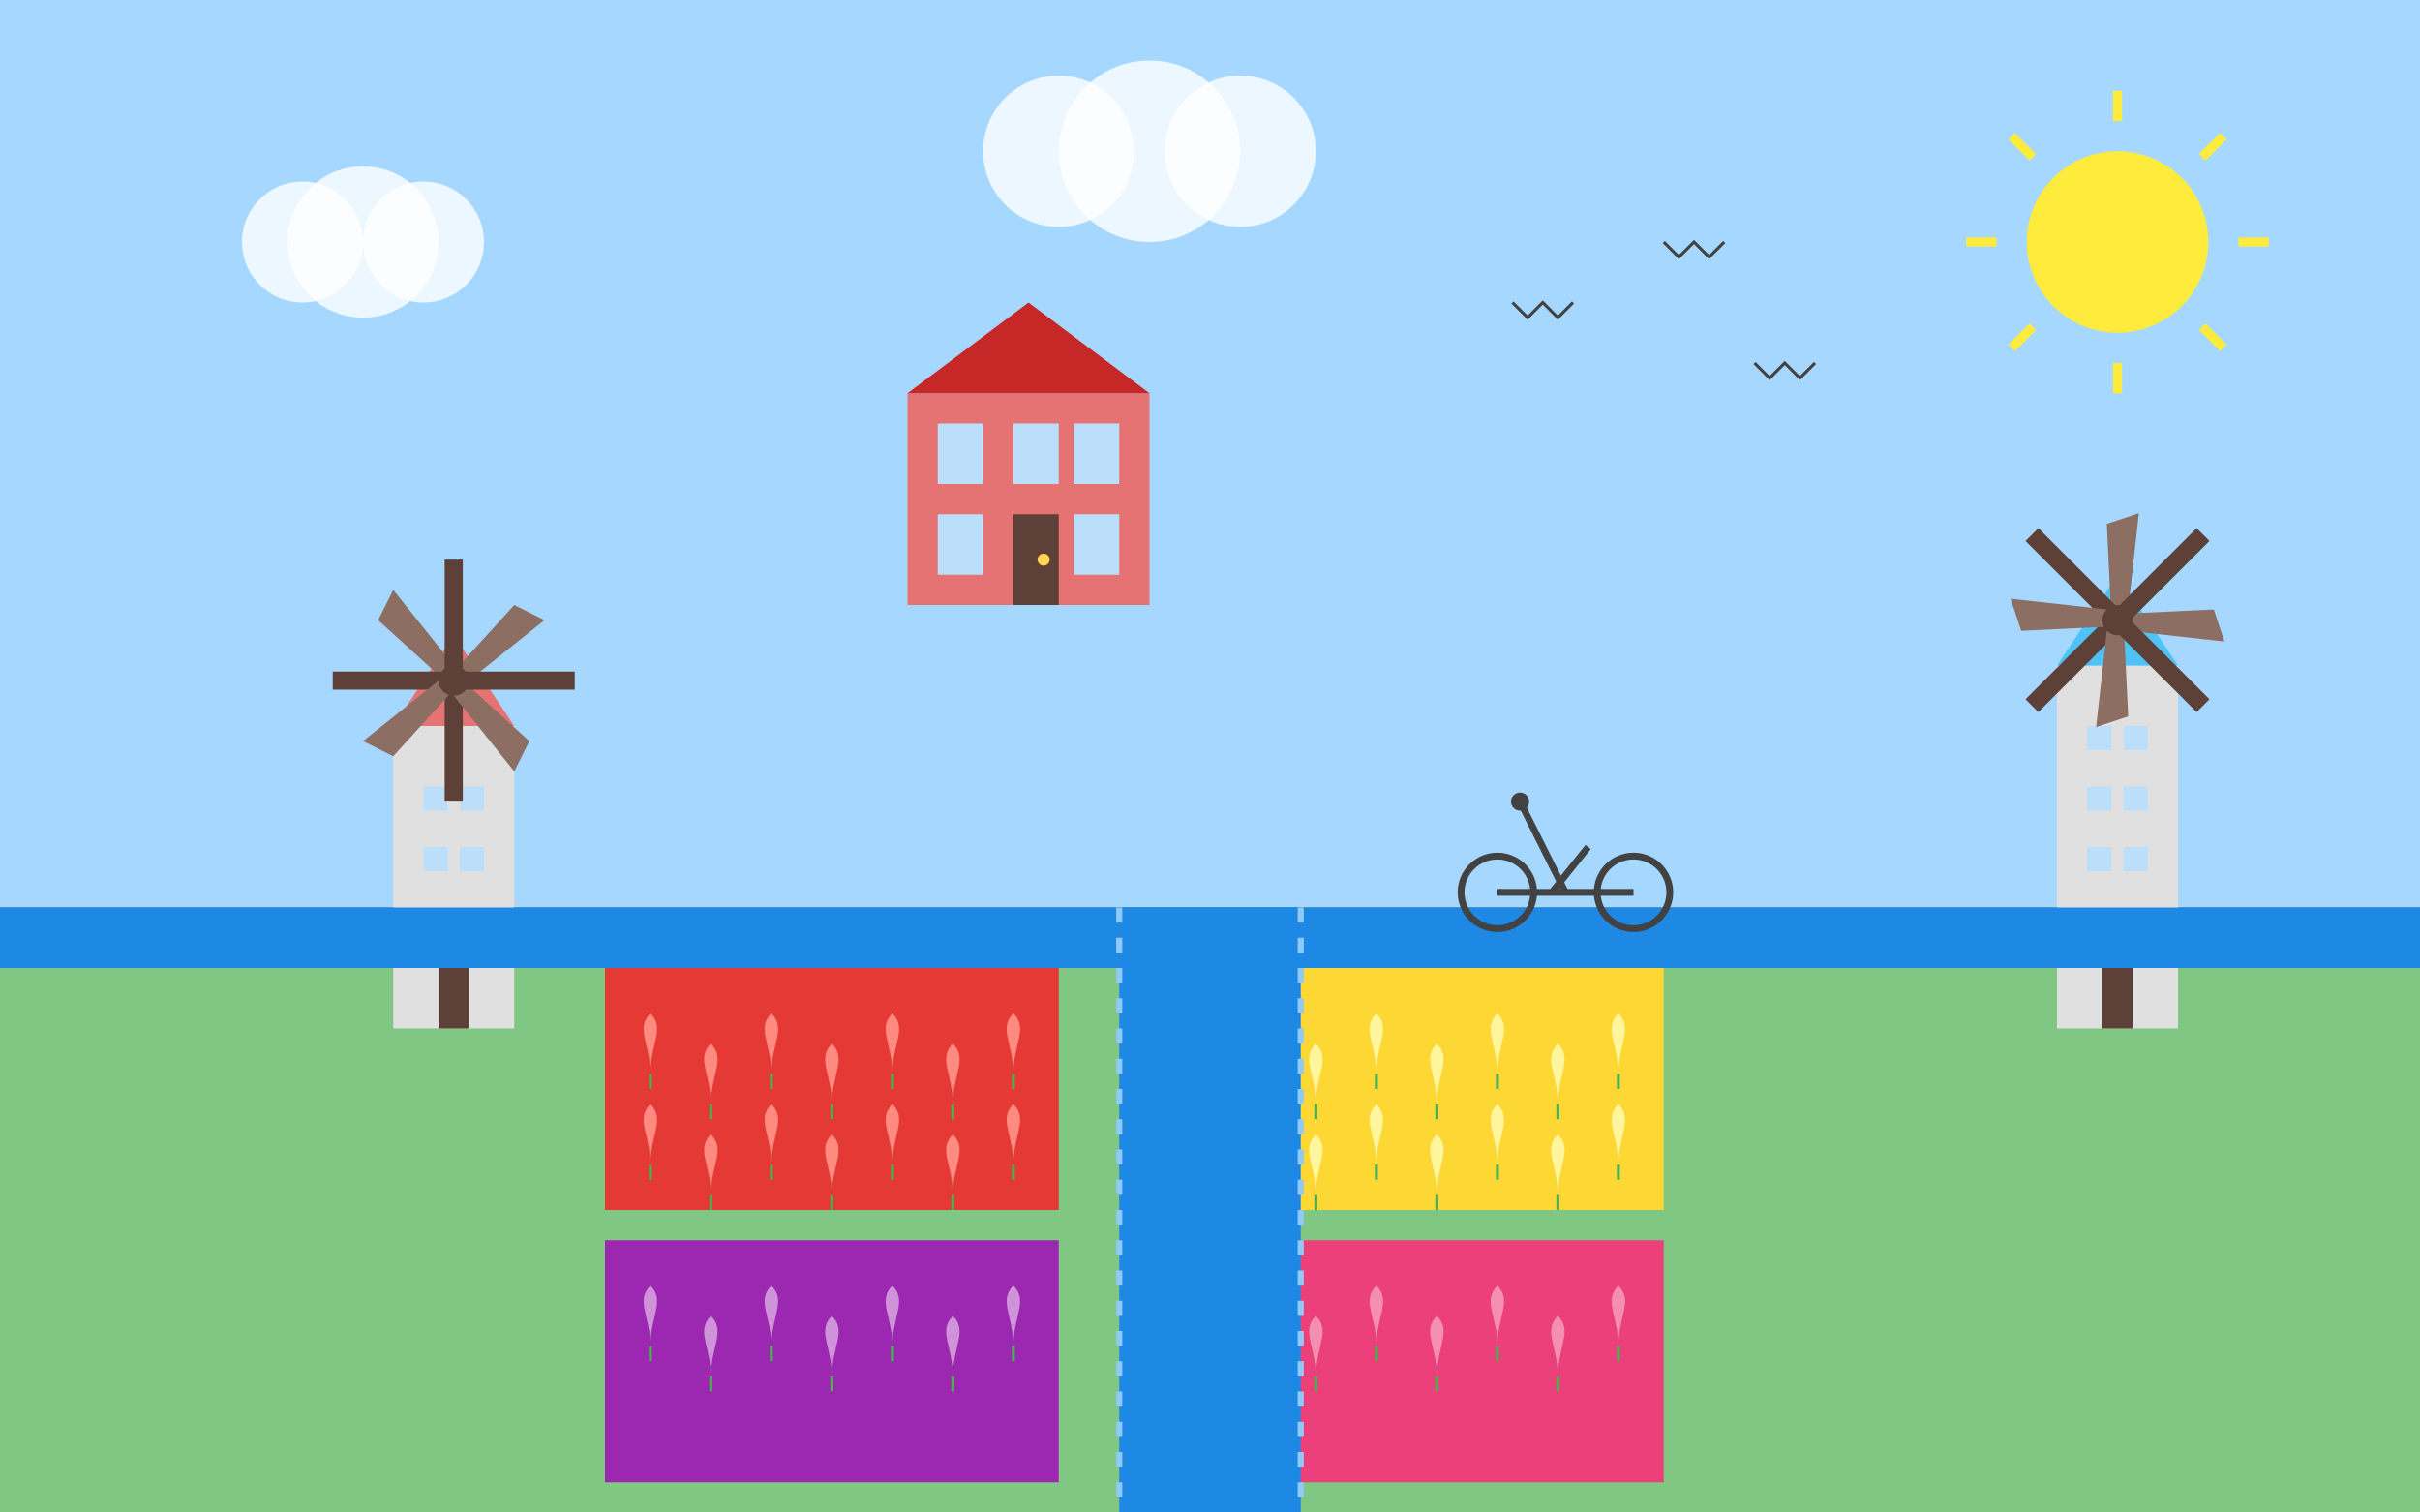 <svg width="800" height="500" viewBox="0 0 800 500" xmlns="http://www.w3.org/2000/svg">
  <rect x="0" y="0" width="800" height="500" fill="#333333" stroke="none"/>
  <!-- Sky background -->
  <rect x="0" y="0" width="800" height="300" fill="#a6d8ff"/>
  
  <!-- Ground/fields -->
  <rect x="0" y="300" width="800" height="200" fill="#81c784"/>
  
  <!-- Windmills -->
  <g transform="translate(100, 200)">
    <!-- Windmill body -->
    <rect x="30" y="40" width="40" height="100" fill="#e0e0e0"/>
    <polygon points="30,40 50,10 70,40" fill="#e57373"/>
    
    <!-- Windmill door -->
    <rect x="45" y="110" width="10" height="30" fill="#5d4037"/>
    
    <!-- Windmill windows -->
    <rect x="40" y="60" width="8" height="8" fill="#bbdefb"/>
    <rect x="52" y="60" width="8" height="8" fill="#bbdefb"/>
    <rect x="40" y="80" width="8" height="8" fill="#bbdefb"/>
    <rect x="52" y="80" width="8" height="8" fill="#bbdefb"/>
    
    <!-- Windmill blades -->
    <g transform="translate(50, 25)">
      <!-- Blade 1 -->
      <rect x="-3" y="0" width="6" height="40" transform="rotate(0)" fill="#5d4037"/>
      <path d="M-3,0 L-25,-20 L-20,-30 L0,-5 Z" transform="rotate(0)" fill="#8d6e63"/>
      
      <!-- Blade 2 -->
      <rect x="-3" y="0" width="6" height="40" transform="rotate(90)" fill="#5d4037"/>
      <path d="M-3,0 L-25,-20 L-20,-30 L0,-5 Z" transform="rotate(90)" fill="#8d6e63"/>
      
      <!-- Blade 3 -->
      <rect x="-3" y="0" width="6" height="40" transform="rotate(180)" fill="#5d4037"/>
      <path d="M-3,0 L-25,-20 L-20,-30 L0,-5 Z" transform="rotate(180)" fill="#8d6e63"/>
      
      <!-- Blade 4 -->
      <rect x="-3" y="0" width="6" height="40" transform="rotate(270)" fill="#5d4037"/>
      <path d="M-3,0 L-25,-20 L-20,-30 L0,-5 Z" transform="rotate(270)" fill="#8d6e63"/>
      
      <!-- Center -->
      <circle cx="0" cy="0" r="5" fill="#5d4037"/>
    </g>
  </g>
  
  <!-- Second Windmill -->
  <g transform="translate(650, 180)">
    <!-- Windmill body -->
    <rect x="30" y="40" width="40" height="120" fill="#e0e0e0"/>
    <polygon points="30,40 50,10 70,40" fill="#4fc3f7"/>
    
    <!-- Windmill door -->
    <rect x="45" y="130" width="10" height="30" fill="#5d4037"/>
    
    <!-- Windmill windows -->
    <rect x="40" y="60" width="8" height="8" fill="#bbdefb"/>
    <rect x="52" y="60" width="8" height="8" fill="#bbdefb"/>
    <rect x="40" y="80" width="8" height="8" fill="#bbdefb"/>
    <rect x="52" y="80" width="8" height="8" fill="#bbdefb"/>
    <rect x="40" y="100" width="8" height="8" fill="#bbdefb"/>
    <rect x="52" y="100" width="8" height="8" fill="#bbdefb"/>
    
    <!-- Windmill blades -->
    <g transform="translate(50, 25)">
      <!-- Blade 1 -->
      <rect x="-3" y="0" width="6" height="40" transform="rotate(45)" fill="#5d4037"/>
      <path d="M-3,0 L-25,-20 L-20,-30 L0,-5 Z" transform="rotate(45)" fill="#8d6e63"/>
      
      <!-- Blade 2 -->
      <rect x="-3" y="0" width="6" height="40" transform="rotate(135)" fill="#5d4037"/>
      <path d="M-3,0 L-25,-20 L-20,-30 L0,-5 Z" transform="rotate(135)" fill="#8d6e63"/>
      
      <!-- Blade 3 -->
      <rect x="-3" y="0" width="6" height="40" transform="rotate(225)" fill="#5d4037"/>
      <path d="M-3,0 L-25,-20 L-20,-30 L0,-5 Z" transform="rotate(225)" fill="#8d6e63"/>
      
      <!-- Blade 4 -->
      <rect x="-3" y="0" width="6" height="40" transform="rotate(315)" fill="#5d4037"/>
      <path d="M-3,0 L-25,-20 L-20,-30 L0,-5 Z" transform="rotate(315)" fill="#8d6e63"/>
      
      <!-- Center -->
      <circle cx="0" cy="0" r="5" fill="#5d4037"/>
    </g>
  </g>
  
  <!-- Tulip fields -->
  <!-- Red tulip field -->
  <g transform="translate(200, 320)">
    <rect x="0" y="0" width="150" height="80" fill="#e53935"/>
    
    <!-- Stylized tulips in red field -->
    <g transform="translate(15, 15)">
      <path d="M0,20 C0,10 -5,5 0,0 C5,5 0,10 0,20 Z" fill="#ff8a80"/>
      <path d="M0,20 L0,25" stroke="#4caf50" stroke-width="1"/>
    </g>
    <g transform="translate(35, 25)">
      <path d="M0,20 C0,10 -5,5 0,0 C5,5 0,10 0,20 Z" fill="#ff8a80"/>
      <path d="M0,20 L0,25" stroke="#4caf50" stroke-width="1"/>
    </g>
    <g transform="translate(55, 15)">
      <path d="M0,20 C0,10 -5,5 0,0 C5,5 0,10 0,20 Z" fill="#ff8a80"/>
      <path d="M0,20 L0,25" stroke="#4caf50" stroke-width="1"/>
    </g>
    <g transform="translate(75, 25)">
      <path d="M0,20 C0,10 -5,5 0,0 C5,5 0,10 0,20 Z" fill="#ff8a80"/>
      <path d="M0,20 L0,25" stroke="#4caf50" stroke-width="1"/>
    </g>
    <g transform="translate(95, 15)">
      <path d="M0,20 C0,10 -5,5 0,0 C5,5 0,10 0,20 Z" fill="#ff8a80"/>
      <path d="M0,20 L0,25" stroke="#4caf50" stroke-width="1"/>
    </g>
    <g transform="translate(115, 25)">
      <path d="M0,20 C0,10 -5,5 0,0 C5,5 0,10 0,20 Z" fill="#ff8a80"/>
      <path d="M0,20 L0,25" stroke="#4caf50" stroke-width="1"/>
    </g>
    <g transform="translate(135, 15)">
      <path d="M0,20 C0,10 -5,5 0,0 C5,5 0,10 0,20 Z" fill="#ff8a80"/>
      <path d="M0,20 L0,25" stroke="#4caf50" stroke-width="1"/>
    </g>
    
    <!-- Second row -->
    <g transform="translate(15, 45)">
      <path d="M0,20 C0,10 -5,5 0,0 C5,5 0,10 0,20 Z" fill="#ff8a80"/>
      <path d="M0,20 L0,25" stroke="#4caf50" stroke-width="1"/>
    </g>
    <g transform="translate(35, 55)">
      <path d="M0,20 C0,10 -5,5 0,0 C5,5 0,10 0,20 Z" fill="#ff8a80"/>
      <path d="M0,20 L0,25" stroke="#4caf50" stroke-width="1"/>
    </g>
    <g transform="translate(55, 45)">
      <path d="M0,20 C0,10 -5,5 0,0 C5,5 0,10 0,20 Z" fill="#ff8a80"/>
      <path d="M0,20 L0,25" stroke="#4caf50" stroke-width="1"/>
    </g>
    <g transform="translate(75, 55)">
      <path d="M0,20 C0,10 -5,5 0,0 C5,5 0,10 0,20 Z" fill="#ff8a80"/>
      <path d="M0,20 L0,25" stroke="#4caf50" stroke-width="1"/>
    </g>
    <g transform="translate(95, 45)">
      <path d="M0,20 C0,10 -5,5 0,0 C5,5 0,10 0,20 Z" fill="#ff8a80"/>
      <path d="M0,20 L0,25" stroke="#4caf50" stroke-width="1"/>
    </g>
    <g transform="translate(115, 55)">
      <path d="M0,20 C0,10 -5,5 0,0 C5,5 0,10 0,20 Z" fill="#ff8a80"/>
      <path d="M0,20 L0,25" stroke="#4caf50" stroke-width="1"/>
    </g>
    <g transform="translate(135, 45)">
      <path d="M0,20 C0,10 -5,5 0,0 C5,5 0,10 0,20 Z" fill="#ff8a80"/>
      <path d="M0,20 L0,25" stroke="#4caf50" stroke-width="1"/>
    </g>
  </g>
  
  <!-- Yellow tulip field -->
  <g transform="translate(400, 320)">
    <rect x="0" y="0" width="150" height="80" fill="#fdd835"/>
    
    <!-- Stylized tulips in yellow field -->
    <g transform="translate(15, 15)">
      <path d="M0,20 C0,10 -5,5 0,0 C5,5 0,10 0,20 Z" fill="#fff59d"/>
      <path d="M0,20 L0,25" stroke="#4caf50" stroke-width="1"/>
    </g>
    <g transform="translate(35, 25)">
      <path d="M0,20 C0,10 -5,5 0,0 C5,5 0,10 0,20 Z" fill="#fff59d"/>
      <path d="M0,20 L0,25" stroke="#4caf50" stroke-width="1"/>
    </g>
    <g transform="translate(55, 15)">
      <path d="M0,20 C0,10 -5,5 0,0 C5,5 0,10 0,20 Z" fill="#fff59d"/>
      <path d="M0,20 L0,25" stroke="#4caf50" stroke-width="1"/>
    </g>
    <g transform="translate(75, 25)">
      <path d="M0,20 C0,10 -5,5 0,0 C5,5 0,10 0,20 Z" fill="#fff59d"/>
      <path d="M0,20 L0,25" stroke="#4caf50" stroke-width="1"/>
    </g>
    <g transform="translate(95, 15)">
      <path d="M0,20 C0,10 -5,5 0,0 C5,5 0,10 0,20 Z" fill="#fff59d"/>
      <path d="M0,20 L0,25" stroke="#4caf50" stroke-width="1"/>
    </g>
    <g transform="translate(115, 25)">
      <path d="M0,20 C0,10 -5,5 0,0 C5,5 0,10 0,20 Z" fill="#fff59d"/>
      <path d="M0,20 L0,25" stroke="#4caf50" stroke-width="1"/>
    </g>
    <g transform="translate(135, 15)">
      <path d="M0,20 C0,10 -5,5 0,0 C5,5 0,10 0,20 Z" fill="#fff59d"/>
      <path d="M0,20 L0,25" stroke="#4caf50" stroke-width="1"/>
    </g>
    
    <!-- Second row -->
    <g transform="translate(15, 45)">
      <path d="M0,20 C0,10 -5,5 0,0 C5,5 0,10 0,20 Z" fill="#fff59d"/>
      <path d="M0,20 L0,25" stroke="#4caf50" stroke-width="1"/>
    </g>
    <g transform="translate(35, 55)">
      <path d="M0,20 C0,10 -5,5 0,0 C5,5 0,10 0,20 Z" fill="#fff59d"/>
      <path d="M0,20 L0,25" stroke="#4caf50" stroke-width="1"/>
    </g>
    <g transform="translate(55, 45)">
      <path d="M0,20 C0,10 -5,5 0,0 C5,5 0,10 0,20 Z" fill="#fff59d"/>
      <path d="M0,20 L0,25" stroke="#4caf50" stroke-width="1"/>
    </g>
    <g transform="translate(75, 55)">
      <path d="M0,20 C0,10 -5,5 0,0 C5,5 0,10 0,20 Z" fill="#fff59d"/>
      <path d="M0,20 L0,25" stroke="#4caf50" stroke-width="1"/>
    </g>
    <g transform="translate(95, 45)">
      <path d="M0,20 C0,10 -5,5 0,0 C5,5 0,10 0,20 Z" fill="#fff59d"/>
      <path d="M0,20 L0,25" stroke="#4caf50" stroke-width="1"/>
    </g>
    <g transform="translate(115, 55)">
      <path d="M0,20 C0,10 -5,5 0,0 C5,5 0,10 0,20 Z" fill="#fff59d"/>
      <path d="M0,20 L0,25" stroke="#4caf50" stroke-width="1"/>
    </g>
    <g transform="translate(135, 45)">
      <path d="M0,20 C0,10 -5,5 0,0 C5,5 0,10 0,20 Z" fill="#fff59d"/>
      <path d="M0,20 L0,25" stroke="#4caf50" stroke-width="1"/>
    </g>
  </g>
  
  <!-- Purple tulip field -->
  <g transform="translate(200, 410)">
    <rect x="0" y="0" width="150" height="80" fill="#9c27b0"/>
    
    <!-- Stylized tulips in purple field -->
    <g transform="translate(15, 15)">
      <path d="M0,20 C0,10 -5,5 0,0 C5,5 0,10 0,20 Z" fill="#ce93d8"/>
      <path d="M0,20 L0,25" stroke="#4caf50" stroke-width="1"/>
    </g>
    <g transform="translate(35, 25)">
      <path d="M0,20 C0,10 -5,5 0,0 C5,5 0,10 0,20 Z" fill="#ce93d8"/>
      <path d="M0,20 L0,25" stroke="#4caf50" stroke-width="1"/>
    </g>
    <g transform="translate(55, 15)">
      <path d="M0,20 C0,10 -5,5 0,0 C5,5 0,10 0,20 Z" fill="#ce93d8"/>
      <path d="M0,20 L0,25" stroke="#4caf50" stroke-width="1"/>
    </g>
    <g transform="translate(75, 25)">
      <path d="M0,20 C0,10 -5,5 0,0 C5,5 0,10 0,20 Z" fill="#ce93d8"/>
      <path d="M0,20 L0,25" stroke="#4caf50" stroke-width="1"/>
    </g>
    <g transform="translate(95, 15)">
      <path d="M0,20 C0,10 -5,5 0,0 C5,5 0,10 0,20 Z" fill="#ce93d8"/>
      <path d="M0,20 L0,25" stroke="#4caf50" stroke-width="1"/>
    </g>
    <g transform="translate(115, 25)">
      <path d="M0,20 C0,10 -5,5 0,0 C5,5 0,10 0,20 Z" fill="#ce93d8"/>
      <path d="M0,20 L0,25" stroke="#4caf50" stroke-width="1"/>
    </g>
    <g transform="translate(135, 15)">
      <path d="M0,20 C0,10 -5,5 0,0 C5,5 0,10 0,20 Z" fill="#ce93d8"/>
      <path d="M0,20 L0,25" stroke="#4caf50" stroke-width="1"/>
    </g>
  </g>
  
  <!-- Pink tulip field -->
  <g transform="translate(400, 410)">
    <rect x="0" y="0" width="150" height="80" fill="#ec407a"/>
    
    <!-- Stylized tulips in pink field -->
    <g transform="translate(15, 15)">
      <path d="M0,20 C0,10 -5,5 0,0 C5,5 0,10 0,20 Z" fill="#f48fb1"/>
      <path d="M0,20 L0,25" stroke="#4caf50" stroke-width="1"/>
    </g>
    <g transform="translate(35, 25)">
      <path d="M0,20 C0,10 -5,5 0,0 C5,5 0,10 0,20 Z" fill="#f48fb1"/>
      <path d="M0,20 L0,25" stroke="#4caf50" stroke-width="1"/>
    </g>
    <g transform="translate(55, 15)">
      <path d="M0,20 C0,10 -5,5 0,0 C5,5 0,10 0,20 Z" fill="#f48fb1"/>
      <path d="M0,20 L0,25" stroke="#4caf50" stroke-width="1"/>
    </g>
    <g transform="translate(75, 25)">
      <path d="M0,20 C0,10 -5,5 0,0 C5,5 0,10 0,20 Z" fill="#f48fb1"/>
      <path d="M0,20 L0,25" stroke="#4caf50" stroke-width="1"/>
    </g>
    <g transform="translate(95, 15)">
      <path d="M0,20 C0,10 -5,5 0,0 C5,5 0,10 0,20 Z" fill="#f48fb1"/>
      <path d="M0,20 L0,25" stroke="#4caf50" stroke-width="1"/>
    </g>
    <g transform="translate(115, 25)">
      <path d="M0,20 C0,10 -5,5 0,0 C5,5 0,10 0,20 Z" fill="#f48fb1"/>
      <path d="M0,20 L0,25" stroke="#4caf50" stroke-width="1"/>
    </g>
    <g transform="translate(135, 15)">
      <path d="M0,20 C0,10 -5,5 0,0 C5,5 0,10 0,20 Z" fill="#f48fb1"/>
      <path d="M0,20 L0,25" stroke="#4caf50" stroke-width="1"/>
    </g>
  </g>
  
  <!-- Canal across fields -->
  <rect x="0" y="300" width="800" height="20" fill="#1e88e5"/>
  <rect x="370" y="300" width="60" height="200" fill="#1e88e5"/>
  <line x1="370" y1="300" x2="370" y2="500" stroke="#90caf9" stroke-width="2" stroke-dasharray="5,5"/>
  <line x1="430" y1="300" x2="430" y2="500" stroke="#90caf9" stroke-width="2" stroke-dasharray="5,5"/>
  
  <!-- Traditional Dutch house -->
  <g transform="translate(300, 100)">
    <!-- House body -->
    <rect x="0" y="30" width="80" height="70" fill="#e57373"/>
    
    <!-- Roof -->
    <polygon points="0,30 40,0 80,30" fill="#c62828"/>
    
    <!-- Windows -->
    <rect x="10" y="40" width="15" height="20" fill="#bbdefb"/>
    <rect x="35" y="40" width="15" height="20" fill="#bbdefb"/>
    <rect x="55" y="40" width="15" height="20" fill="#bbdefb"/>
    
    <!-- Windows (bottom row) -->
    <rect x="10" y="70" width="15" height="20" fill="#bbdefb"/>
    <rect x="55" y="70" width="15" height="20" fill="#bbdefb"/>
    
    <!-- Door -->
    <rect x="35" y="70" width="15" height="30" fill="#5d4037"/>
    <circle cx="45" cy="85" r="2" fill="#ffd54f"/>
  </g>
  
  <!-- Bicycle -->
  <g transform="translate(480, 280) scale(1.5)">
    <circle cx="10" cy="10" r="8" fill="none" stroke="#424242" stroke-width="1.5"/>
    <circle cx="40" cy="10" r="8" fill="none" stroke="#424242" stroke-width="1.5"/>
    <path d="M10,10 L22,10 L30,0 M22,10 L40,10" stroke="#424242" stroke-width="1.5" fill="none"/>
    <path d="M25,10 L15,-10" stroke="#424242" stroke-width="1.5" fill="none"/>
    <circle cx="15" cy="-10" r="2" fill="#424242"/>
  </g>
  
  <!-- Sun -->
  <circle cx="700" cy="80" r="30" fill="#ffeb3b"/>
  <g transform="translate(700, 80)">
    <line x1="0" y1="-40" x2="0" y2="-50" stroke="#ffeb3b" stroke-width="3"/>
    <line x1="28" y1="-28" x2="35" y2="-35" stroke="#ffeb3b" stroke-width="3"/>
    <line x1="40" y1="0" x2="50" y2="0" stroke="#ffeb3b" stroke-width="3"/>
    <line x1="28" y1="28" x2="35" y2="35" stroke="#ffeb3b" stroke-width="3"/>
    <line x1="0" y1="40" x2="0" y2="50" stroke="#ffeb3b" stroke-width="3"/>
    <line x1="-28" y1="28" x2="-35" y2="35" stroke="#ffeb3b" stroke-width="3"/>
    <line x1="-40" y1="0" x2="-50" y2="0" stroke="#ffeb3b" stroke-width="3"/>
    <line x1="-28" y1="-28" x2="-35" y2="-35" stroke="#ffeb3b" stroke-width="3"/>
  </g>
  
  <!-- Clouds -->
  <g transform="translate(100, 80)">
    <circle cx="0" cy="0" r="20" fill="#ffffff" fill-opacity="0.8"/>
    <circle cx="20" cy="0" r="25" fill="#ffffff" fill-opacity="0.8"/>
    <circle cx="40" cy="0" r="20" fill="#ffffff" fill-opacity="0.8"/>
  </g>
  
  <g transform="translate(350, 50)">
    <circle cx="0" cy="0" r="25" fill="#ffffff" fill-opacity="0.8"/>
    <circle cx="30" cy="0" r="30" fill="#ffffff" fill-opacity="0.8"/>
    <circle cx="60" cy="0" r="25" fill="#ffffff" fill-opacity="0.8"/>
  </g>
  
  <!-- Birds in the distance -->
  <g transform="translate(500, 100)">
    <path d="M0,0 L5,5 L10,0 L15,5 L20,0" fill="none" stroke="#424242" stroke-width="1"/>
  </g>
  
  <g transform="translate(550, 80)">
    <path d="M0,0 L5,5 L10,0 L15,5 L20,0" fill="none" stroke="#424242" stroke-width="1"/>
  </g>
  
  <g transform="translate(580, 120)">
    <path d="M0,0 L5,5 L10,0 L15,5 L20,0" fill="none" stroke="#424242" stroke-width="1"/>
  </g>
</svg>
